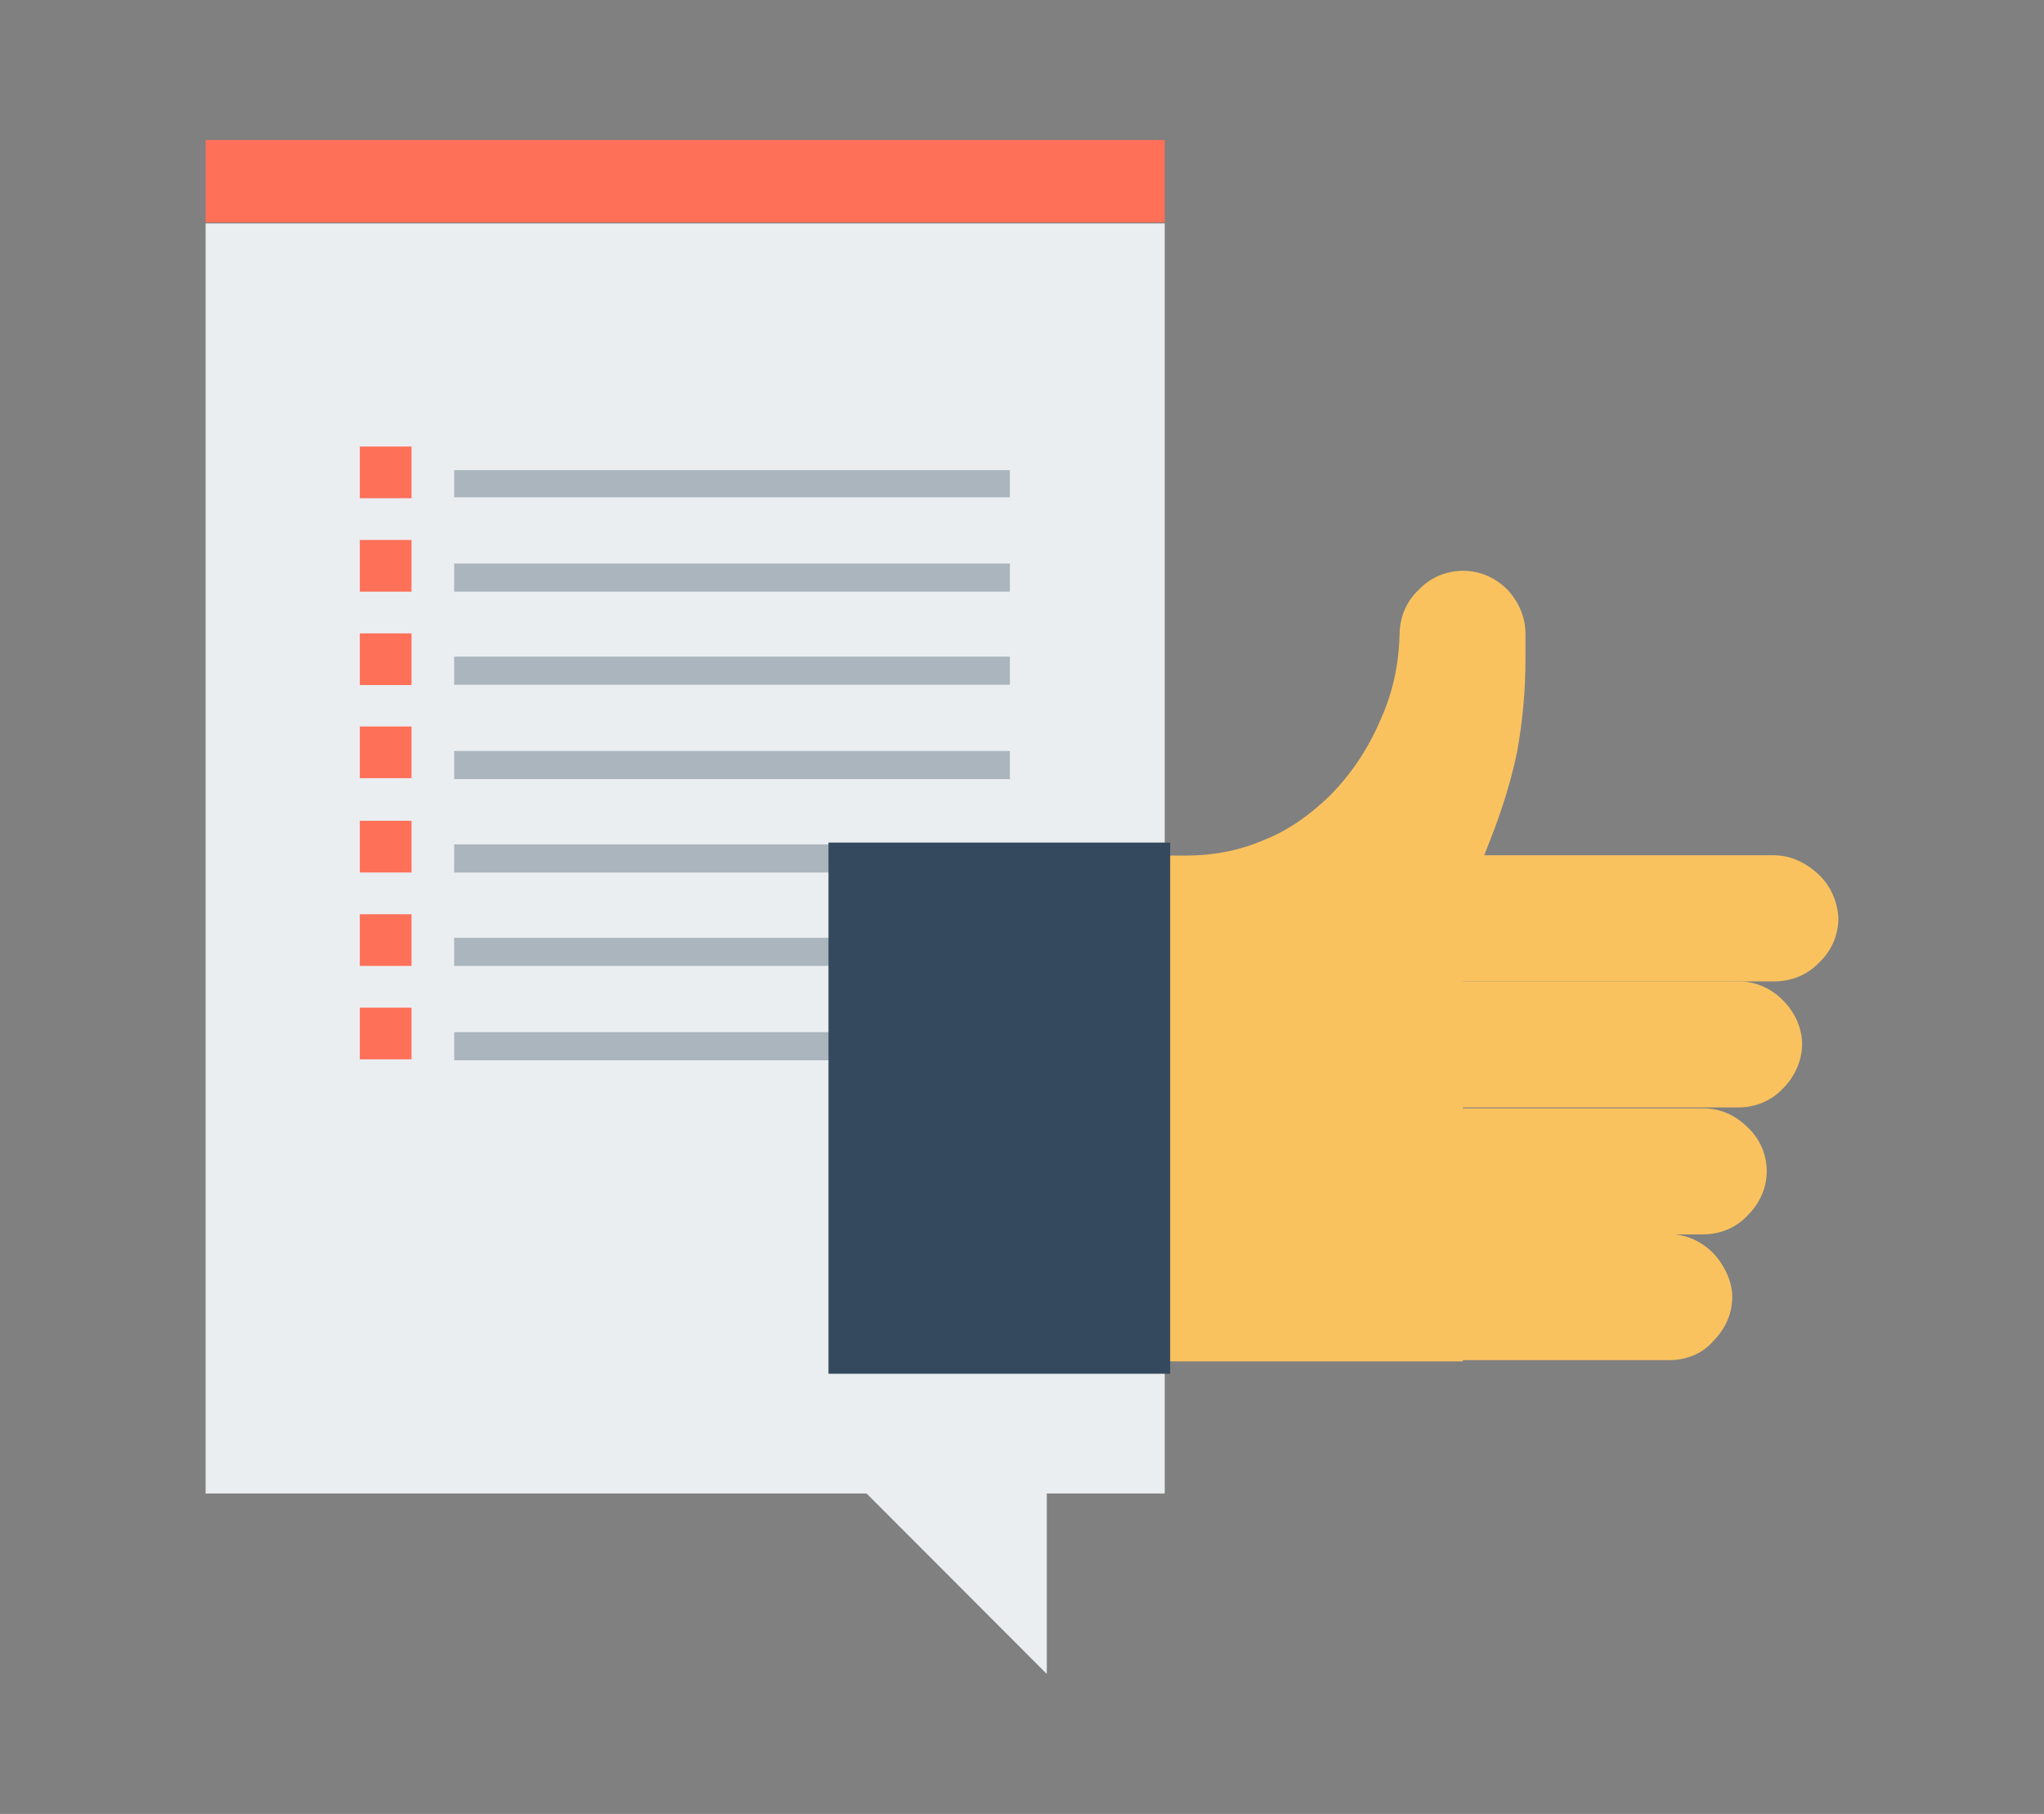 <?xml version="1.0" encoding="utf-8"?>
<!-- Generator: Adobe Illustrator 17.1.0, SVG Export Plug-In . SVG Version: 6.00 Build 0)  -->
<!DOCTYPE svg PUBLIC "-//W3C//DTD SVG 1.1//EN" "http://www.w3.org/Graphics/SVG/1.1/DTD/svg11.dtd">
<svg version="1.1" id="Capa_1" xmlns="http://www.w3.org/2000/svg" xmlns:xlink="http://www.w3.org/1999/xlink" x="0px" y="0px"
	 viewBox="0 0 676 600" enable-background="new 0 0 676 600" xml:space="preserve">
<rect x="0" y="0" width="676" height="600" fill="#808080" stroke="none"/>
<g id="Consultoria_Redes_Sociales">
	<rect x="68" y="73.9" fill="#EBEEF1" width="317.2" height="420.1"/>
	<polygon fill="#EBEEF1" points="346.2,553.7 346.2,492.5 285.1,492.5 	"/>
	<g>
		<g>
			<g>
				<rect x="150.2" y="155.5" fill="#AAB5BD" width="183.8" height="9"/>
				<rect x="150.2" y="186.4" fill="#AAB5BD" width="183.8" height="9.3"/>
				<rect x="150.2" y="217.2" fill="#AAB5BD" width="183.8" height="9.3"/>
				<rect x="150.2" y="248.4" fill="#AAB5BD" width="183.8" height="9.3"/>
				<rect x="150.2" y="279.3" fill="#AAB5BD" width="183.8" height="9.3"/>
				<rect x="150.2" y="310.2" fill="#AAB5BD" width="183.8" height="9.3"/>
				<rect x="150.2" y="341.4" fill="#AAB5BD" width="183.8" height="9.3"/>
			</g>
		</g>
		<g>
			<g>
				<rect x="119" y="147.7" fill="#FF7059" width="17.1" height="17.1"/>
				<rect x="119" y="178.6" fill="#FF7059" width="17.1" height="17.1"/>
				<rect x="119" y="209.5" fill="#FF7059" width="17.1" height="17.1"/>
				<rect x="119" y="240.3" fill="#FF7059" width="17.1" height="17.1"/>
				<rect x="119" y="271.5" fill="#FF7059" width="17.1" height="17.1"/>
				<rect x="119" y="302.4" fill="#FF7059" width="17.1" height="17.1"/>
				<rect x="119" y="333.3" fill="#FF7059" width="17.1" height="17.1"/>
			</g>
		</g>
	</g>
	<rect x="68" y="46.3" fill="#FF7059" width="317.2" height="27.3"/>
	<path fill="#FAC25F" d="M601.4,289.2c-4.2-3.9-9.3-6.3-14.7-6.3H481.8v41.7H587c5.4,0,10.8-2.1,14.7-6.3c4.2-3.9,6.3-9.3,6.3-14.7
		C607.7,298.5,605.6,293.1,601.4,289.2z"/>
	<path fill="#FAC25F" d="M589.7,330.9c-4.2-4.2-9.3-6.3-14.7-6.3H462.6v41.7H575c5.4,0,10.8-2.1,14.7-6.3c4.2-4.2,6.3-9.6,6.3-14.7
		C596,340.5,593.9,335.1,589.7,330.9z"/>
	<path fill="#FAC25F" d="M578,372.9c-4.2-4.2-9.3-6.3-14.7-6.3H443.1v41.7h120.2c5.4,0,10.8-2.1,14.7-6.3c4.2-4.2,6.3-9.3,6.3-14.7
		C584.3,382.2,582.2,376.8,578,372.9z"/>
	<path fill="#FAC25F" d="M566.6,414.5c-4.2-4.2-9.3-6.3-14.7-6.3H424.5v41.7h127.4c5.4,0,10.8-1.8,14.7-6.3
		c4.2-4.2,6.3-9.3,6.3-14.7C572.9,424.1,570.5,418.7,566.6,414.5z"/>
	<path fill="#FAC25F" d="M498.6,195.1c-4.2-4.2-9.3-6.3-14.7-6.3s-10.8,2.1-14.7,6.3c-4.2,3.9-6.3,9.3-6.3,14.7v-2.1
		c0,10.2-1.8,20.4-6.3,30.3c-4.2,9.9-9.9,18.3-17.1,25.5c-6.3,6-13.2,11.1-21.6,14.4c-8.4,3.6-17.1,5.1-25.5,5.1h-10.2v167.3h101.6
		V300.9l9.3-23.7c3.6-9.3,6.6-18.6,8.7-28.8c1.8-10.2,2.7-20.1,2.7-30v-8.7C504.6,204.7,502.5,199.3,498.6,195.1z"/>
	<rect x="274" y="278.7" fill="#34495E" width="113" height="175.7"/>
</g>
</svg>
